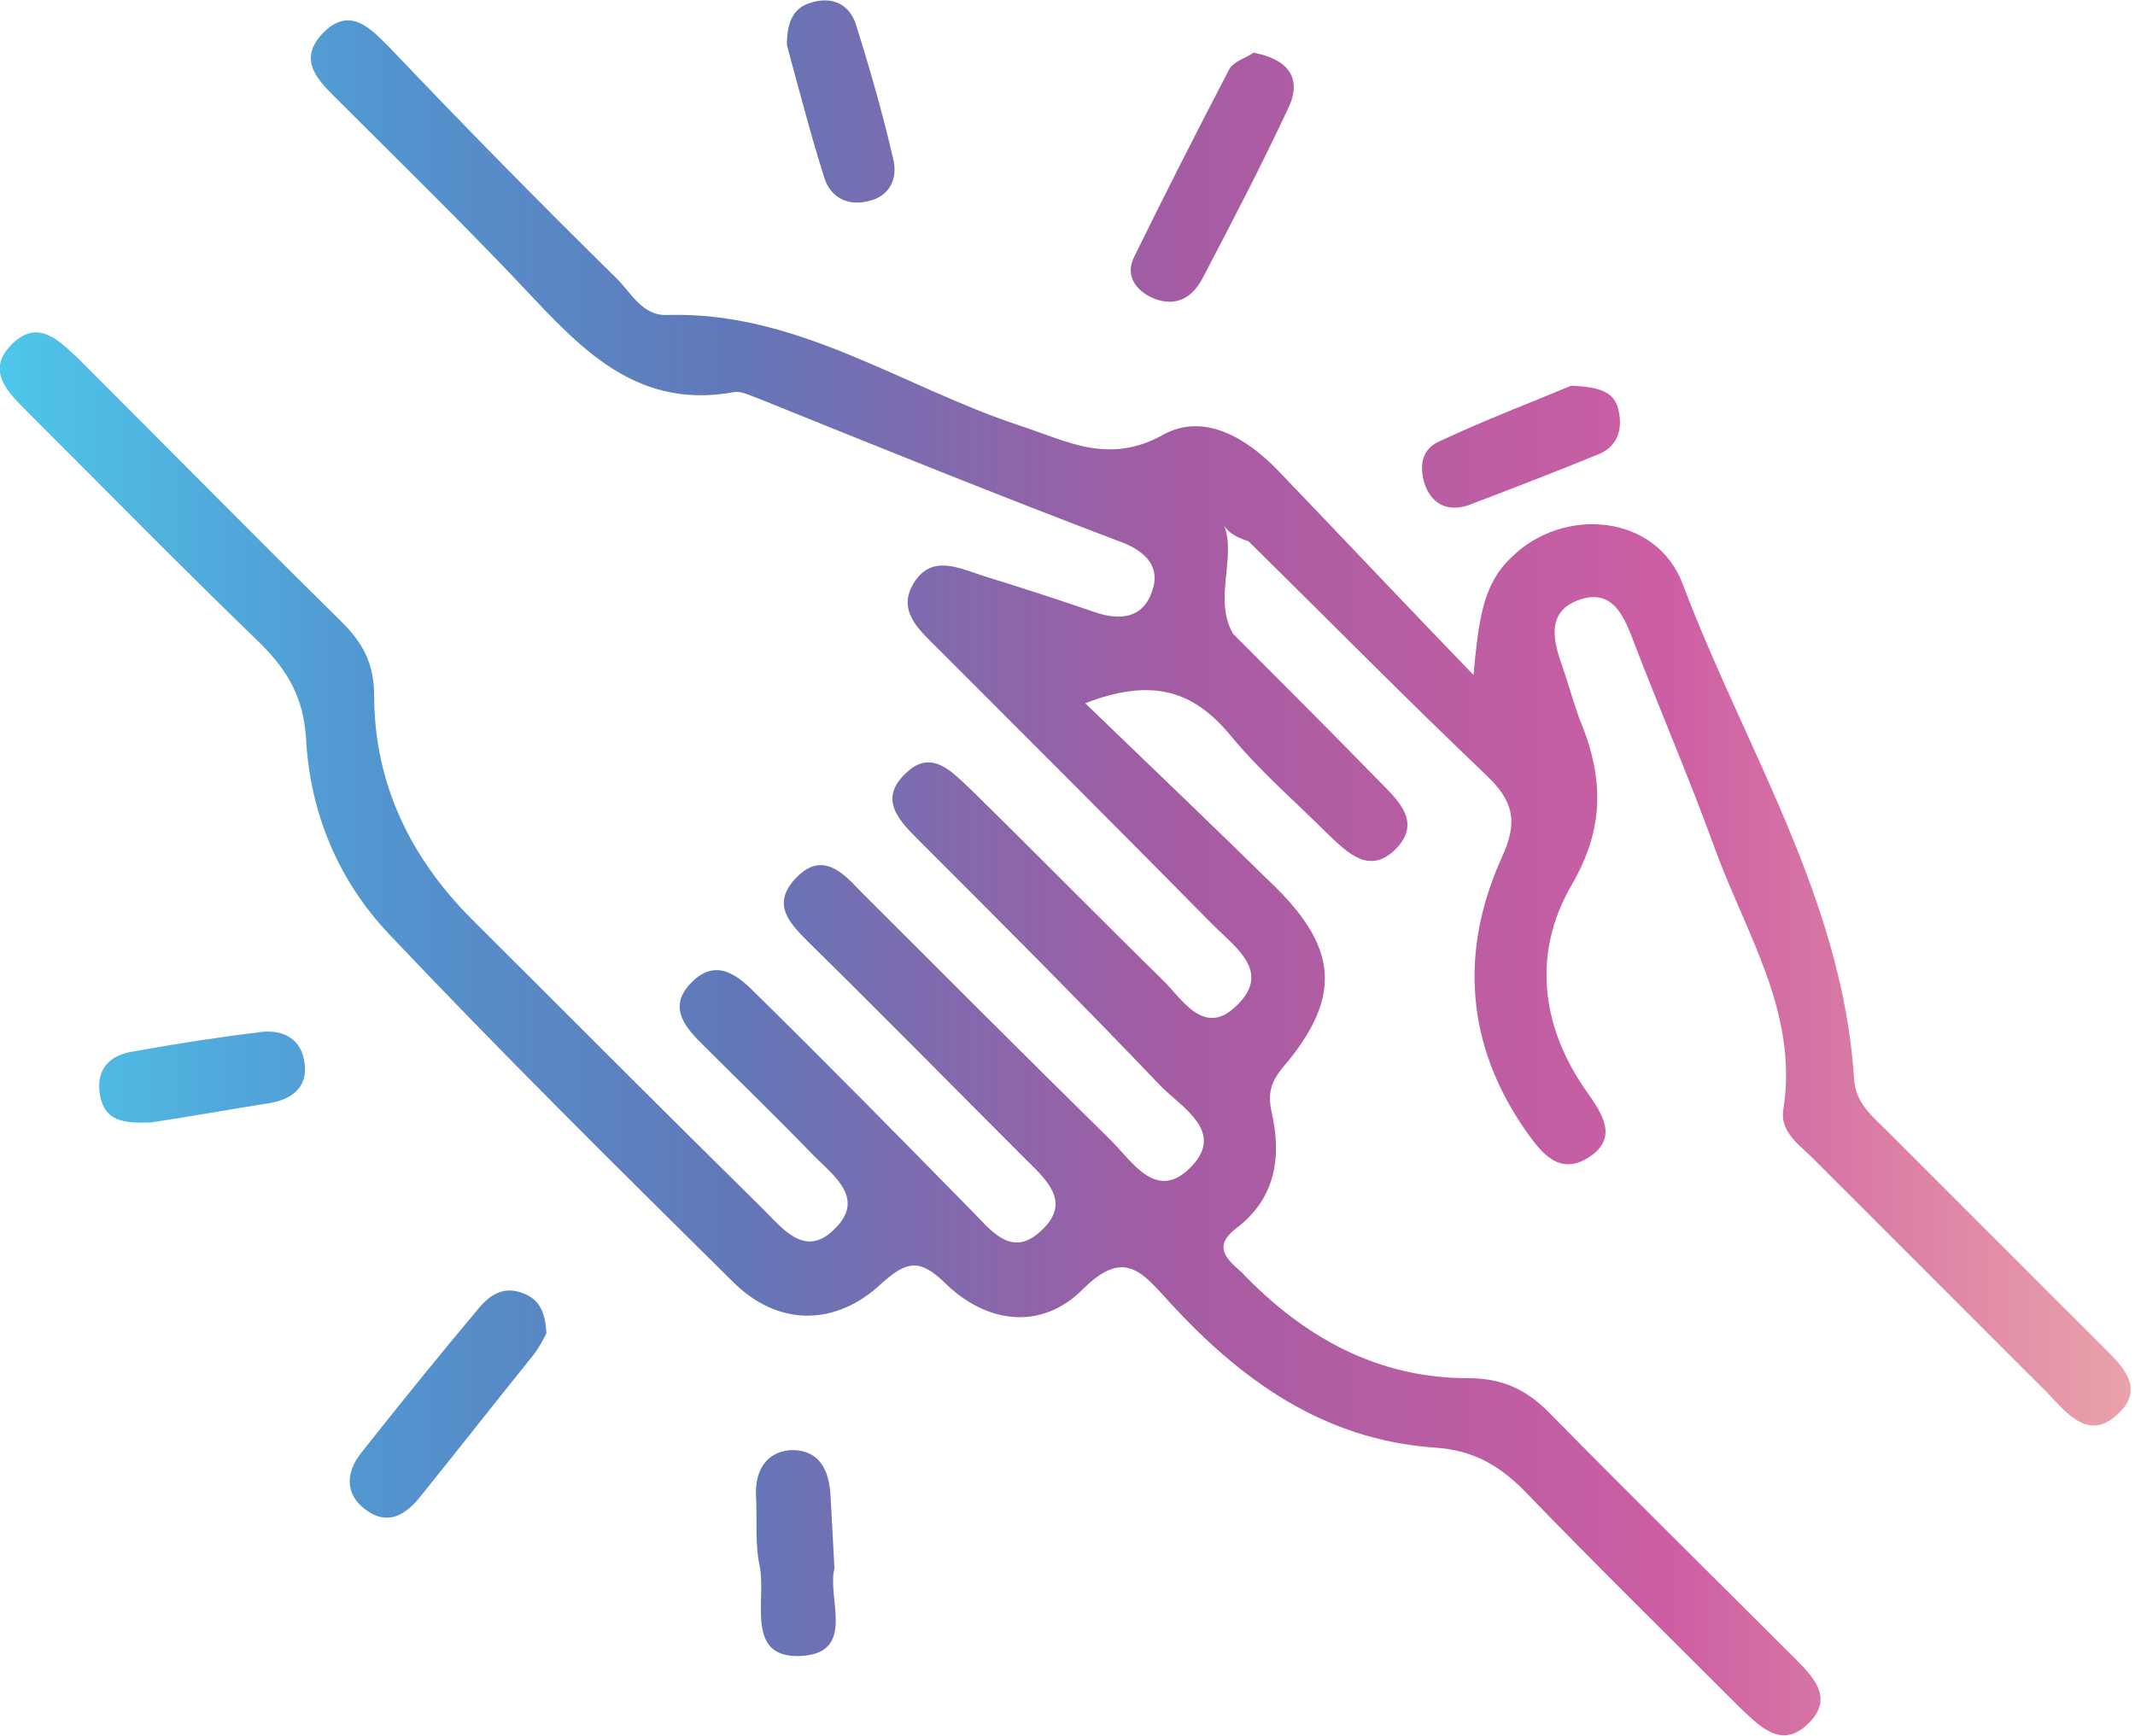 <svg width="246" height="200" viewBox="0 0 246 200" fill="none" xmlns="http://www.w3.org/2000/svg">
<g clip-path="url(#clip0_1961:1447)">
<path d="M142.074 73.037C147.852 78.815 153.629 84.593 159.259 90.371C161.481 92.593 163.703 94.963 160.74 97.926C157.778 100.741 155.407 98.371 153.185 96.296C149.333 92.445 145.185 88.889 141.777 84.741C137.481 79.556 132.74 78.074 125.037 81.037C132.74 88.445 140 95.408 147.111 102.371C154.222 109.482 154.518 115.111 147.852 122.963C146.37 124.741 146.074 126.074 146.518 128.148C147.703 133.334 146.963 138.074 142.518 141.482C139.555 143.704 141.481 145.185 143.111 146.667C150.222 154.074 158.666 158.815 169.185 158.815C173.333 158.815 176.148 160.296 178.815 163.111C188 172.445 197.333 181.63 206.518 190.815C208.889 193.185 211.555 195.704 208.148 198.815C205.185 201.482 202.815 198.963 200.592 196.889C192.148 188.445 183.703 180.148 175.555 171.704C172.592 168.741 169.629 167.111 165.333 166.815C152.444 165.926 142.815 158.963 134.37 149.63C131.407 146.371 129.333 144 124.74 148.593C120 153.334 113.629 152.593 108.74 147.704C105.926 145.037 104.444 145.334 101.629 147.852C96.296 152.889 89.629 152.889 84.444 147.704C71.111 134.519 57.778 121.334 44.889 107.704C38.963 101.482 35.703 93.63 35.259 85.037C34.963 80.445 33.185 77.334 30.074 74.222C21.037 65.482 12.148 56.445 3.259 47.556C0.889 45.185 -1.778 42.667 1.481 39.556C4.444 36.741 6.815 39.259 9.037 41.334C19.111 51.408 29.185 61.63 39.407 71.704C41.778 74.074 43.111 76.445 43.111 80.148C43.111 90.222 47.259 98.815 54.37 105.926C65.481 117.037 76.74 128.296 88 139.408C90.222 141.63 92.74 144.889 96 141.778C99.852 138.222 96.148 135.556 93.778 133.185C89.481 128.741 85.037 124.445 80.74 120.148C78.666 118.074 77.037 115.852 79.703 113.185C82.37 110.519 84.74 112.148 86.814 114.222C95.259 122.519 103.555 130.963 111.852 139.408C114.074 141.63 116.444 145.037 119.852 141.926C123.703 138.519 120.444 135.852 117.926 133.334C109.778 125.185 101.629 116.889 93.333 108.741C91.111 106.519 88.74 104.296 91.703 101.185C94.666 98.074 97.037 100.445 99.111 102.667C108.74 112.296 118.222 121.778 128 131.408C130.518 133.926 133.185 138.371 137.037 134.667C141.333 130.519 136.296 127.704 133.778 125.185C124.592 115.556 115.407 106.371 106.074 97.037C103.703 94.667 101.037 92.148 104.444 89.037C107.407 86.222 109.778 89.037 112 91.111C119.407 98.371 126.666 105.778 134.074 113.037C136.296 115.259 138.815 119.556 142.518 115.852C146.518 112 142.37 109.185 139.852 106.667C129.333 96 118.666 85.334 108 74.667C105.926 72.593 103.259 70.371 105.333 67.111C107.407 63.852 110.518 65.482 113.333 66.371C117.629 67.704 121.778 69.037 126.074 70.519C129.037 71.556 131.703 71.259 132.74 68.148C133.777 65.334 132 63.556 129.333 62.519C115.259 57.185 101.333 51.556 87.407 45.926C86.518 45.63 85.481 45.037 84.592 45.185C72.444 47.408 65.926 38.963 58.815 31.556C52.296 24.741 45.629 18.222 38.963 11.556C36.889 9.482 34.222 7.111 37.037 4C40.296 0.445 42.815 3.408 45.037 5.63C53.629 14.667 62.37 23.556 71.111 32.148C72.74 33.778 74.074 36.445 76.889 36.297C91.852 35.852 104 44.593 117.481 49.037C122.963 50.815 127.703 53.63 134.074 50.074C138.666 47.556 143.555 50.37 147.259 54.222C154.37 61.63 161.481 69.185 169.778 77.778C170.37 71.556 170.815 67.408 174.074 64.296C180.148 58.222 190.963 59.259 193.926 67.408C201.037 86.222 212.296 103.556 213.629 124.296C213.777 127.111 215.703 128.593 217.481 130.371C225.629 138.519 233.926 146.815 242.074 154.963C244.296 157.185 247.407 159.852 244 162.963C240.74 166.074 238.222 162.963 236 160.593C227.111 151.704 218.222 142.815 209.333 133.926C207.703 132.148 205.037 130.667 205.481 127.852C207.259 116.593 201.037 107.408 197.481 97.482C194.518 89.334 191.111 81.482 188 73.334C186.963 70.667 185.629 68 182.222 69.037C178.37 70.222 178.815 73.334 179.852 76.296C180.592 78.371 181.185 80.593 181.926 82.667C184.74 89.334 185.037 95.259 181.037 102.074C176.592 109.778 177.481 118.222 182.815 125.778C184.592 128.296 186.518 131.111 183.111 133.334C179.703 135.556 177.629 132.889 175.852 130.371C168.889 120.445 168.148 109.63 173.037 98.815C174.963 94.667 174.37 92.296 171.259 89.334C161.926 80.445 153.037 71.408 143.852 62.37C142.37 61.926 141.185 61.185 140.889 60.148C142.666 64 139.703 68.889 142.074 73.037ZM141.629 8C137.926 15.111 134.222 22.37 130.666 29.63C129.629 31.704 130.815 33.482 132.889 34.37C135.407 35.408 137.333 34.37 138.518 32.148C141.926 25.63 145.333 19.111 148.444 12.445C150.074 9.037 148.444 6.815 144.444 6.074C143.555 6.667 142.074 7.111 141.629 8ZM60.296 149.037C58.074 148.148 56.444 149.185 55.111 150.815C50.518 156.296 46.074 161.778 41.629 167.408C39.852 169.63 39.703 172.148 42.074 173.926C44.592 175.852 46.666 174.667 48.444 172.445C52.74 167.111 57.037 161.63 61.333 156.296C62.074 155.408 62.666 154.222 62.963 153.63C62.815 151.259 62.222 149.778 60.296 149.037ZM94.963 20.445C95.703 22.815 97.778 23.852 100.296 23.111C102.518 22.519 103.407 20.593 102.963 18.519C101.778 13.334 100.296 8.148 98.666 2.963C97.926 0.445 95.852 -0.444 93.481 0.296C91.259 0.889 90.666 2.815 90.666 5.185C92 10.074 93.333 15.259 94.963 20.445ZM95.703 172.445C95.555 169.334 94.37 166.963 90.963 167.111C88.148 167.408 86.963 169.63 87.111 172.445C87.259 175.111 86.963 177.926 87.555 180.593C88.296 184.445 85.778 191.259 92.444 190.815C98.666 190.371 95.259 184.148 96.148 180.741C96 177.926 95.852 175.259 95.703 172.445ZM31.111 127.111C33.629 126.667 35.407 125.334 35.111 122.667C34.815 119.704 32.592 118.519 29.777 118.963C24.889 119.556 20.148 120.296 15.259 121.185C12.444 121.63 10.963 123.408 11.555 126.371C12.148 129.185 14.222 129.482 17.481 129.334C21.481 128.741 26.37 127.852 31.111 127.111ZM165.629 50.963C163.555 52 163.555 54.222 164.296 56.148C165.185 58.222 166.963 58.963 169.185 58.222C174.222 56.297 179.259 54.37 184.296 52.297C186.37 51.408 186.963 49.482 186.518 47.408C186.074 45.037 184.148 44.593 181.037 44.445C176.444 46.37 170.963 48.445 165.629 50.963Z" fill="url(#paint0_linear_1961:1447)"/>
</g>
<defs>
<linearGradient id="paint0_linear_1961:1447" x1="-0" y1="100" x2="245.436" y2="100" gradientUnits="userSpaceOnUse">
<stop stop-color="#4EC7EA"/>
<stop offset="0.172" stop-color="#5296D0"/>
<stop offset="0.345" stop-color="#6177B8"/>
<stop offset="0.542" stop-color="#A25CA3"/>
<stop offset="0.783" stop-color="#CD5EA3"/>
<stop offset="1" stop-color="#EAA2A9"/>
</linearGradient>
<clipPath id="clip0_1961:1447">
<rect width="245.481" height="200" fill="white"/>
</clipPath>
</defs>
</svg>
